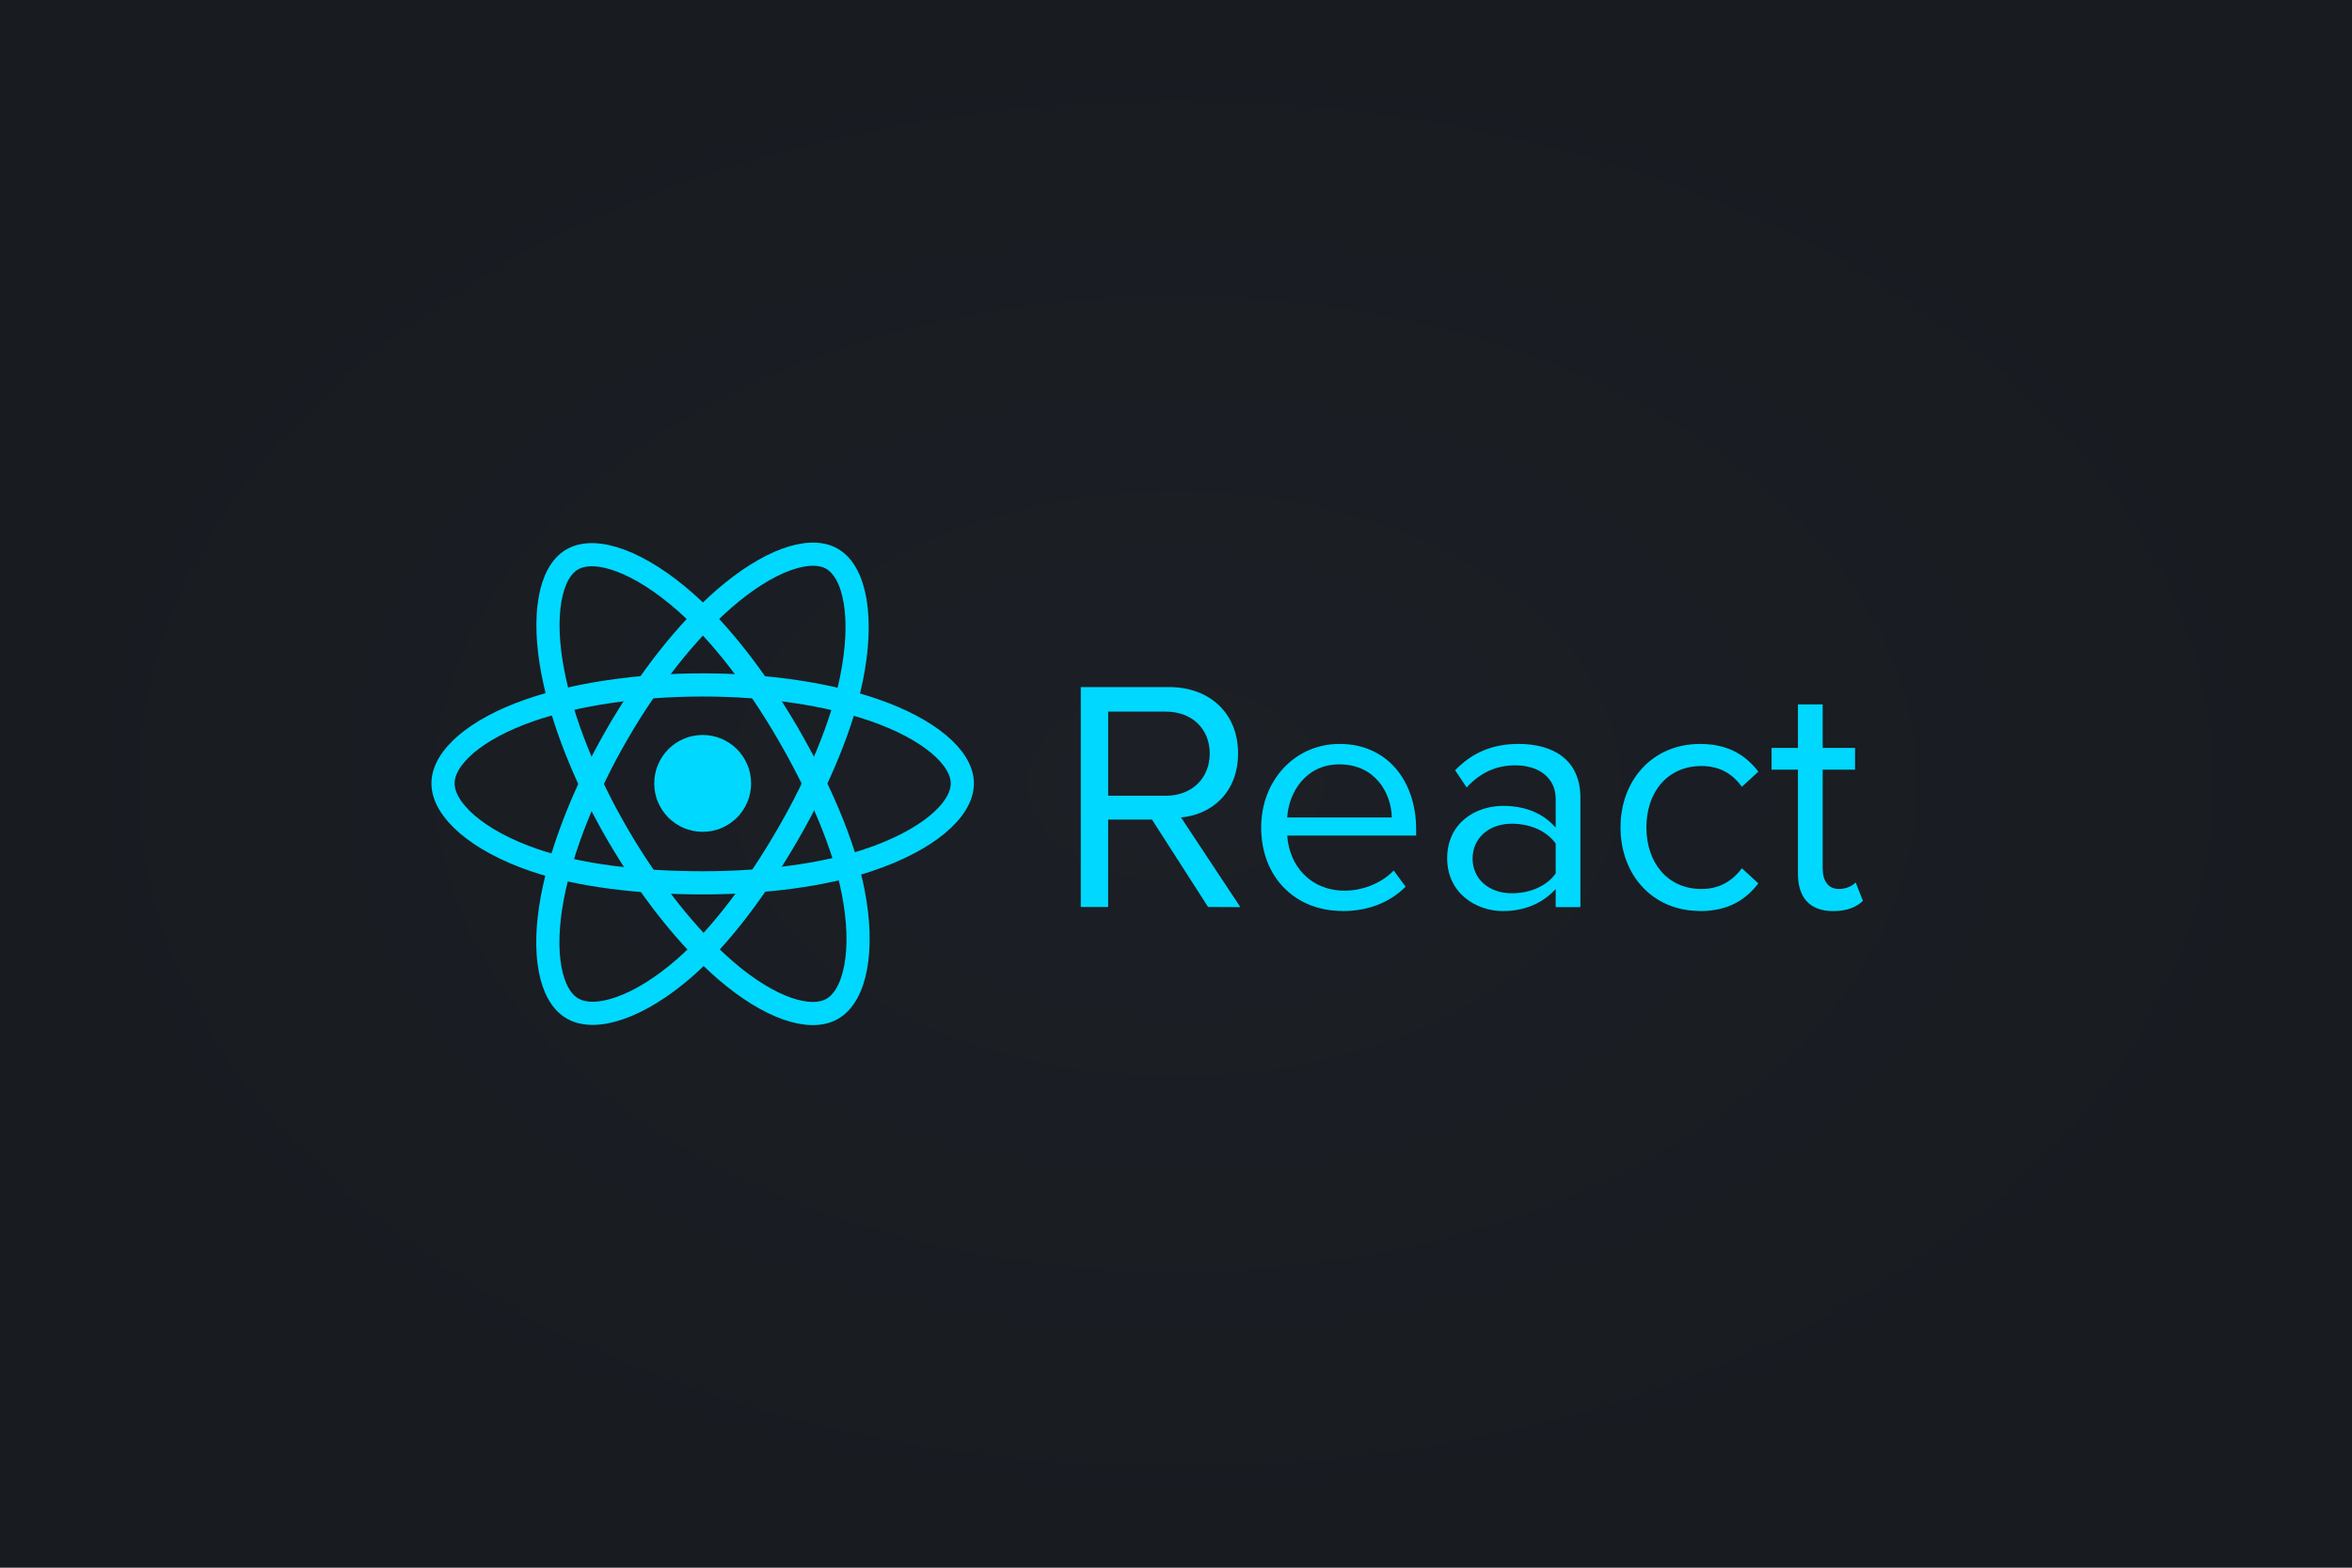 <svg width="1080" height="720" viewBox="0 0 1080 720" fill="none" xmlns="http://www.w3.org/2000/svg">
<rect width="1080" height="720" fill="url(#paint0_radial_603_597)"/>
<path d="M322.656 382.04C334.941 382.04 344.9 372.081 344.9 359.796C344.9 347.512 334.941 337.553 322.656 337.553C310.371 337.553 300.413 347.512 300.413 359.796C300.413 372.081 310.371 382.04 322.656 382.04Z" fill="#00D8FF"/>
<path fill-rule="evenodd" clip-rule="evenodd" d="M322.657 314.57C352.522 314.57 380.266 318.856 401.185 326.057C426.389 334.734 441.886 347.887 441.886 359.796C441.886 372.207 425.463 386.179 398.397 395.147C377.934 401.927 351.007 405.466 322.657 405.466C293.591 405.466 266.067 402.144 245.374 395.073C219.194 386.124 203.425 371.971 203.425 359.796C203.425 347.983 218.221 334.933 243.071 326.269C264.068 318.948 292.496 314.57 322.653 314.57H322.657Z" stroke="#00D8FF" stroke-width="10.641"/>
<path fill-rule="evenodd" clip-rule="evenodd" d="M283.286 337.314C298.206 311.443 315.778 289.55 332.467 275.026C352.575 257.527 371.71 250.674 382.026 256.623C392.778 262.823 396.677 284.031 390.924 311.957C386.579 333.07 376.188 358.163 362.026 382.722C347.504 407.901 330.877 430.085 314.415 444.474C293.585 462.683 273.446 469.273 262.9 463.191C252.666 457.294 248.753 437.953 253.662 412.098C257.81 390.252 268.22 363.438 283.281 337.313L283.286 337.314Z" stroke="#00D8FF" stroke-width="10.641"/>
<path fill-rule="evenodd" clip-rule="evenodd" d="M283.323 382.788C268.361 356.946 258.174 330.784 253.922 309.072C248.803 282.912 252.422 262.91 262.729 256.944C273.47 250.726 293.791 257.939 315.112 276.87C331.232 291.183 347.784 312.713 361.988 337.248C376.551 362.403 387.466 387.888 391.712 409.336C397.084 436.477 392.736 457.215 382.2 463.314C371.976 469.233 353.268 462.967 333.32 445.8C316.465 431.297 298.433 408.887 283.323 382.788V382.788Z" stroke="#00D8FF" stroke-width="10.641"/>
<path fill-rule="evenodd" clip-rule="evenodd" d="M569.568 416.627L542.304 375.437C556.083 374.221 568.499 364.237 568.499 345.997C568.499 327.437 555.328 315.559 536.851 315.559H496.275V416.551H508.845V376.423H528.985L554.726 416.551L569.568 416.627ZM535.347 365.447H508.851V326.835H535.347C547.315 326.835 555.488 334.707 555.488 346.067C555.488 357.427 547.308 365.459 535.347 365.459V365.447ZM616.358 418.439C628.326 418.439 638.163 414.503 645.433 407.239L639.981 399.815C634.221 405.722 625.747 409.05 617.421 409.05C601.677 409.05 591.981 397.543 591.072 383.77H650.272V380.89C650.272 358.938 637.248 341.671 615.136 341.671C594.24 341.671 579.104 358.784 579.104 379.981C579.104 402.848 594.701 418.381 616.352 418.381L616.358 418.439ZM639.078 375.431H591.078C591.686 364.231 599.398 351.047 615.001 351.047C631.661 351.047 638.925 364.525 639.078 375.431ZM725.696 416.621V366.349C725.696 348.634 712.832 341.664 697.382 341.664C685.414 341.664 676.032 345.6 668.16 353.779L673.459 361.651C679.968 354.688 687.091 351.507 695.872 351.507C706.47 351.507 714.348 357.107 714.348 366.951V380.122C708.441 373.306 700.115 370.125 690.118 370.125C677.702 370.125 664.518 377.85 664.518 394.202C664.518 410.099 677.689 418.432 690.118 418.432C699.961 418.432 708.294 414.951 714.348 408.288V416.608L725.696 416.621ZM694.208 410.259C683.609 410.259 676.185 403.603 676.185 394.362C676.185 384.973 683.609 378.311 694.208 378.311C702.233 378.311 709.952 381.338 714.348 387.399V401.178C709.958 407.232 702.233 410.259 694.208 410.259ZM780.608 418.439C793.933 418.439 801.805 412.986 807.411 405.722L799.84 398.759C794.995 405.267 788.787 408.295 781.28 408.295C765.683 408.295 756 396.179 756 379.981C756 363.783 765.689 351.821 781.28 351.821C788.851 351.821 795.059 354.701 799.84 361.357L807.411 354.394C801.811 347.123 793.933 341.677 780.608 341.677C758.803 341.677 744.115 358.336 744.115 379.987C744.115 401.792 758.803 418.387 780.608 418.387V418.439ZM841.792 418.439C848.448 418.439 852.544 416.467 855.424 413.747L852.096 405.267C850.579 406.931 847.616 408.295 844.371 408.295C839.379 408.295 836.947 404.359 836.947 398.906V353.479H851.795V343.488H836.947V323.501H825.587V343.488H813.472V353.485H825.587V401.338C825.587 412.243 831.04 418.451 841.792 418.451V418.439Z" fill="#00D8FF"/>
<defs>
<radialGradient id="paint0_radial_603_597" cx="0" cy="0" r="1" gradientUnits="userSpaceOnUse" gradientTransform="translate(540 360) rotate(90) scale(360 540)">
<stop stop-color="#1C1F25"/>
<stop offset="1" stop-color="#181B20"/>
</radialGradient>
</defs>
</svg>
